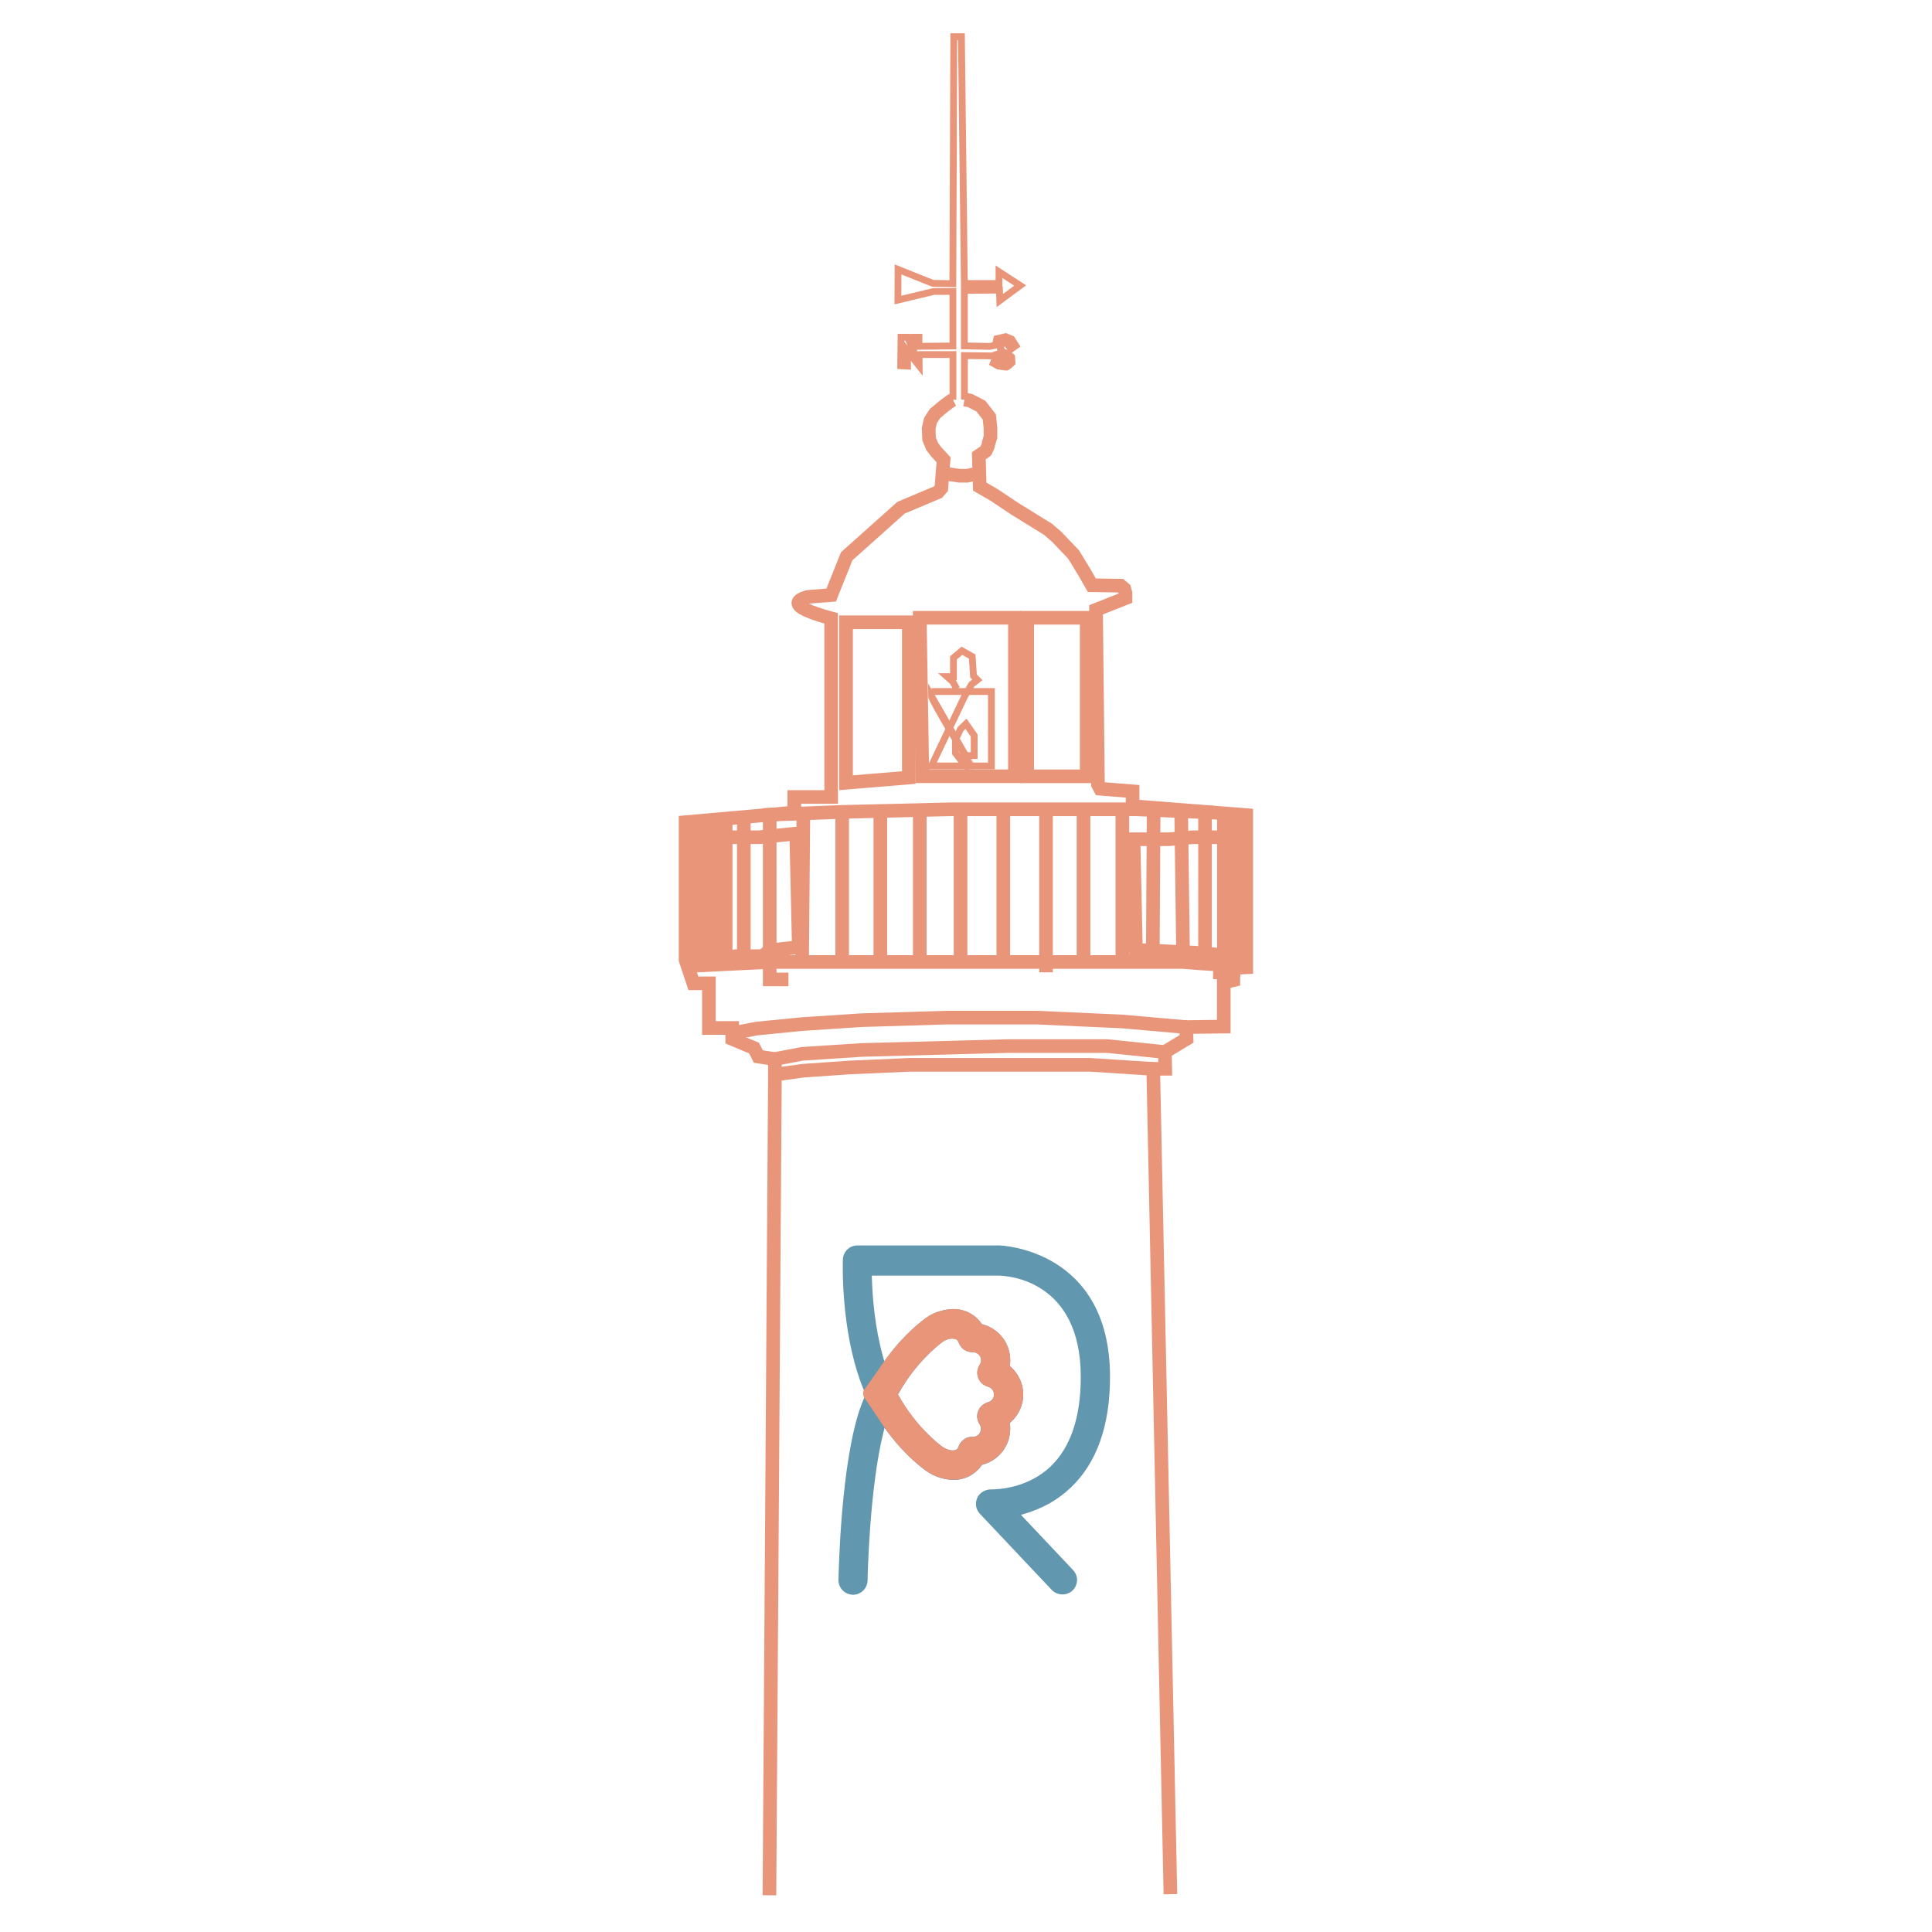 <?xml version="1.0" encoding="UTF-8"?>
<!-- Generator: Adobe Illustrator 27.0.1, SVG Export Plug-In . SVG Version: 6.00 Build 0)  -->
<svg xmlns="http://www.w3.org/2000/svg" xmlns:xlink="http://www.w3.org/1999/xlink" version="1.1" x="0px" y="0px" viewBox="0 0 283.46 283.46" style="enable-background:new 0 0 283.46 283.46;" xml:space="preserve">
<style type="text/css">
	.st0{display:none;}
	.st1{display:inline;}
	.st2{fill:#FFFFFF;}
	.st3{fill:none;stroke:#FFFFFF;stroke-width:0;stroke-linecap:round;stroke-linejoin:round;}
	.st4{fill:#6197AF;}
	.st5{fill:#E99579;}
	.st6{fill:none;stroke:#E99579;stroke-width:2;stroke-miterlimit:10;}
	.st7{fill:none;stroke:#E99579;stroke-miterlimit:10;}
	.st8{fill:none;stroke:#FFFFFF;stroke-width:2;stroke-miterlimit:10;}
	.st9{fill:none;stroke:#FFFFFF;stroke-miterlimit:10;}
	.st10{fill:#010202;}
	.st11{fill:none;stroke:#000000;stroke-width:2;stroke-miterlimit:10;}
	.st12{fill:none;stroke:#000000;stroke-miterlimit:10;}
</style>
<g id="fond_phare_blanc" class="st0">
	<g class="st1">
		<path class="st2" d="M166.19,118.28v-2.18l-4.75-0.38l-0.33-0.62l-0.28-25.63l4.32-1.71v-0.74l-0.17-0.62l-0.55-0.47l-4.22-0.07    l-1.09-1.9l-1.59-2.61l-2.47-2.59l-1.26-1.09l-4.91-3.04l-3.06-2.04l-2.06-1.19l-0.14-4.53l0.38-0.26c0,0,0.62-0.4,0.66-0.47    c0.05-0.07,0.36-0.81,0.36-0.9c0-0.09,0.31-1.12,0.31-1.12V62.8l-0.17-1.61l-1.23-1.59l-1.61-0.83l-0.81-0.14v-6.46l4.03,0.05    l0.81-0.26l0.36,0.28l0.5,0.14l0.33,0.24l-0.02,0.28l-0.31,0.07l-0.45-0.05l-0.83-0.09l-0.19,0.47l0.71,0.4    c0,0,1.09,0.17,1.23,0.17s0.81-0.64,0.81-0.64l-0.05-0.85l-0.59-0.5l-0.71-0.26l-0.33-0.43l0.07-0.4l0.19-0.5l0.5-0.09l0.26,0.33    l0.52,0.69l0.71-0.5l-0.62-0.97l-0.88-0.36l-1.31,0.31l-0.19,0.95l-0.81,0.17l-3.75-0.07V42.6l5.15-0.05l0.05,1.54l2.99-2.21    l-3.11-2.02v1.73h-5.08l-0.43-36.22h-1.12l-0.14,36.24l-2.94-0.05l-5.1-2.04l-0.02,4.49l5.29-1.26h2.78v8l-4.98,0.05v-1.33h-0.78    v2.06l-0.88-2.06h-0.97l-0.05,4.18l1,0.05l-0.02-2.21l1.73,2.18l-0.02-1.66h0.33h4.65v0.45v6.17c-0.12,0.06-0.24,0.13-0.36,0.19    l-1.02,0.76l-1.28,1.07l-0.66,1.04l-0.26,1.16l0.07,1.54l0.45,1.09l0.59,0.78l0.66,0.71l0.43,0.47l-0.33,4.18l-0.5,0.57    l-5.41,2.28l-7.97,7.12l-2.28,5.7c-1.14,0.09-2.29,0.17-3.43,0.26c-0.9,0.26-1.36,0.55-1.39,0.88c-0.05,0.63,1.56,1.39,4.82,2.28    v26.2h-5.41v2.28l-7.4,0.66l-8.54,0.76v20.22l0.29,0.88l0.85,2.54h2.28v6.55h3.42v0.78l-0.38,0.07l0.38-0.01v0.76l3.2,1.34    l0.64,1.25l2.42,0.36v2.28v0.85l-0.8,119.56l58.85-0.15l-2.52-121.1h1.76l-0.05-2.47l3.18-1.92l-0.05-1.73l5.51-0.07v-6.48    l1.4-0.33v-1.8l1.9-0.09v-19.37v-2.97L166.19,118.28z M169.26,118.84L169.26,118.84L169.26,118.84z"></path>
		<line class="st3" x1="169.26" y1="118.84" x2="169.26" y2="118.84"></line>
	</g>
</g>
<g id="phare_bicolore">
	<g>
		<g>
			<g>
				<path class="st4" d="M129.74,199.72l-0.2-0.71c-1.18-4.27-1.53-8.6-1.62-11.48l-0.01-0.37l18.67,0      c1.23,0.02,11.99,0.64,11.99,14.85c0,5.92-1.49,10.34-4.43,13.15c-3.38,3.23-7.82,3.37-8.66,3.36      c-0.91-0.02-1.73,0.46-2.09,1.23c-0.37,0.8-0.22,1.73,0.39,2.36l10.55,11.18c0.78,0.82,2.19,0.86,3.02,0.08      c0.41-0.39,0.65-0.92,0.67-1.49c0.02-0.57-0.19-1.11-0.58-1.52l-7.65-8.11l0.56-0.16c2.58-0.75,4.83-2.02,6.7-3.78      c3.86-3.64,5.81-9.12,5.81-16.29c0-18.76-16.06-19.29-16.22-19.29h-20.84c-1.15,0-2.09,0.9-2.13,2.05      c-0.02,0.41-0.35,10.16,2.73,18.32c0.17,0.46,0.36,0.9,0.55,1.34l0.06,0.14l-0.06,0.14c-0.19,0.43-0.37,0.88-0.55,1.34      c-3.07,8.13-3.36,25.04-3.38,25.75c-0.01,0.57,0.21,1.11,0.61,1.52c0.4,0.41,0.95,0.64,1.53,0.65c1.15,0,2.11-0.94,2.13-2.1      c0.01-0.55,0.27-13.45,2.31-21.67l0.18-0.73l0.45,0.61c2.76,3.72,5.49,5.61,5.79,5.81c0.53,0.37,1.96,1.23,3.94,1.23      c1.6,0,3.12-0.79,4.05-2.11l0.07-0.1l0.12-0.03c2.37-0.64,4.02-2.79,4.02-5.24c0-0.22-0.01-0.44-0.04-0.68l-0.02-0.19l0.14-0.13      c1.17-1.04,1.83-2.51,1.83-4.05c0-1.54-0.67-3.01-1.83-4.05l-0.14-0.13l0.02-0.19c0.03-0.23,0.04-0.46,0.04-0.68      c0-2.45-1.66-4.61-4.04-5.24l-0.12-0.03l-0.07-0.11c-0.93-1.32-2.45-2.11-4.05-2.11c-1.05,0-2.71,0.32-3.96,1.22      c-0.72,0.51-3.28,2.44-5.79,5.84L129.74,199.72 M131.86,204.41c2.48-4.45,5.73-7,6.36-7.47c0.07-0.06,0.68-0.54,1.47-0.54      c0.5,0,0.83,0.17,0.91,0.46c0.01,0.03,0.03,0.07,0.06,0.13c0.06,0.14,0.1,0.22,0.14,0.3c0.08,0.15,0.19,0.29,0.33,0.45      c0.04,0.04,0.07,0.08,0.11,0.11c0.09,0.08,0.17,0.15,0.26,0.2c0.12,0.08,0.25,0.14,0.38,0.2c0.08,0.03,0.17,0.05,0.25,0.07      c0.13,0.03,0.26,0.06,0.4,0.07c0.04,0,0.18,0,0.19,0c0.69,0,1.23,0.52,1.23,1.18c0,0.24-0.07,0.46-0.2,0.65      c-0.01,0.02-0.03,0.05-0.05,0.08c-0.05,0.09-0.09,0.16-0.12,0.23c-0.03,0.07-0.05,0.14-0.08,0.21c-0.02,0.05-0.05,0.16-0.06,0.2      c-0.02,0.07-0.03,0.15-0.04,0.26c-0.01,0.06-0.01,0.1-0.01,0.15c0,0.07,0,0.15,0.01,0.24c0,0.06,0.01,0.12,0.02,0.17      c0.01,0.06,0.03,0.12,0.05,0.22c0.02,0.08,0.03,0.13,0.05,0.17c0.02,0.06,0.05,0.12,0.11,0.24c0.02,0.05,0.04,0.09,0.07,0.13      c0.03,0.05,0.07,0.11,0.14,0.19c0.04,0.05,0.07,0.09,0.11,0.13c0.04,0.04,0.08,0.08,0.14,0.14c0.06,0.05,0.11,0.1,0.18,0.15      l0.12,0.07c0.14,0.09,0.29,0.16,0.47,0.22c0.05,0.02,0.07,0.03,0.13,0.05c0.49,0.13,0.85,0.59,0.85,1.12      c0,0.53-0.36,1-0.88,1.13c-0.02,0.01-0.05,0.02-0.1,0.04c-0.09,0.03-0.17,0.06-0.23,0.09c-0.07,0.03-0.13,0.07-0.2,0.11      c-0.04,0.02-0.15,0.09-0.17,0.11c-0.06,0.04-0.12,0.09-0.2,0.16c-0.05,0.04-0.09,0.08-0.12,0.11c-0.04,0.04-0.07,0.09-0.14,0.17      c-0.04,0.06-0.08,0.11-0.12,0.16c-0.03,0.04-0.05,0.09-0.1,0.2c-0.03,0.06-0.06,0.11-0.08,0.17c-0.02,0.06-0.03,0.11-0.07,0.22      c-0.02,0.06-0.03,0.12-0.04,0.18c-0.01,0.05-0.01,0.1-0.02,0.19c-0.01,0.07-0.01,0.15-0.01,0.22c0,0.06,0.01,0.11,0.02,0.18      c0.01,0.08,0.02,0.16,0.04,0.24c0.01,0.03,0.02,0.08,0.03,0.1c0.07,0.25,0.16,0.44,0.27,0.61c0.09,0.13,0.2,0.36,0.2,0.65      c0,0.64-0.51,1.17-1.11,1.17c-0.06,0-0.16,0-0.22,0c-0.1,0-0.26,0.01-0.45,0.05c-0.07,0.02-0.12,0.03-0.23,0.08l-0.1,0.04      c-0.1,0.04-0.19,0.08-0.33,0.18c-0.43,0.28-0.75,0.71-0.89,1.19c-0.08,0.29-0.4,0.46-0.85,0.46c-0.02,0-0.03,0-0.05,0      c-0.67-0.03-1.36-0.49-1.49-0.58c-0.64-0.47-3.89-3.02-6.37-7.48l-0.1-0.17L131.86,204.41z"></path>
				<path class="st5" d="M150.13,204.6c0-1.54-0.67-3.01-1.83-4.05l-0.14-0.13l0.02-0.19c0.03-0.23,0.04-0.46,0.04-0.68      c0-2.45-1.66-4.61-4.04-5.24l-0.12-0.03l-0.07-0.11c-0.93-1.32-2.45-2.11-4.05-2.11c-1.05,0-2.71,0.32-3.96,1.22      c-0.72,0.51-3.28,2.44-5.79,5.84l-0.44,0.59c0,0-2.6,3.75-3,4.24c-0.05,0.09-0.14,0.3-0.12,0.58c0.02,0.25,0.12,0.43,0.17,0.52      c0.53,0.73,2.97,4.4,2.97,4.4l0.45,0.61c2.76,3.72,5.49,5.61,5.79,5.81c0.53,0.37,1.96,1.23,3.94,1.23      c1.6,0,3.12-0.79,4.05-2.11l0.07-0.1l0.12-0.03c2.37-0.64,4.02-2.79,4.02-5.24c0-0.22-0.01-0.44-0.04-0.68l-0.02-0.19l0.14-0.13      C149.46,207.62,150.13,206.14,150.13,204.6z M144.98,205.73c-0.02,0.01-0.05,0.02-0.1,0.04c-0.09,0.03-0.17,0.06-0.23,0.09      c-0.07,0.03-0.13,0.07-0.2,0.11c-0.04,0.02-0.15,0.09-0.17,0.11c-0.06,0.04-0.12,0.09-0.2,0.16c-0.05,0.04-0.09,0.08-0.12,0.11      c-0.04,0.04-0.07,0.09-0.14,0.17c-0.04,0.06-0.08,0.11-0.12,0.16c-0.03,0.04-0.05,0.09-0.1,0.2c-0.03,0.06-0.06,0.11-0.08,0.17      c-0.02,0.06-0.03,0.11-0.07,0.22c-0.02,0.06-0.03,0.12-0.04,0.18c-0.01,0.05-0.01,0.1-0.02,0.19c-0.01,0.07-0.01,0.15-0.01,0.22      c0,0.06,0.01,0.11,0.02,0.18c0.01,0.08,0.02,0.16,0.04,0.24c0.01,0.03,0.02,0.08,0.03,0.1c0.07,0.25,0.16,0.44,0.27,0.61      c0.09,0.13,0.2,0.36,0.2,0.65c0,0.64-0.51,1.17-1.11,1.17c-0.06,0-0.16,0-0.22,0c-0.1,0-0.26,0.01-0.45,0.05      c-0.07,0.02-0.12,0.03-0.23,0.08l-0.1,0.04c-0.1,0.04-0.19,0.08-0.33,0.18c-0.43,0.28-0.75,0.71-0.89,1.19      c-0.08,0.29-0.4,0.46-0.85,0.46c-0.02,0-0.03,0-0.05,0c-0.67-0.03-1.36-0.49-1.49-0.58c-0.64-0.47-3.89-3.02-6.37-7.48      l-0.1-0.17l0.1-0.17c2.48-4.45,5.73-7,6.36-7.47c0.07-0.06,0.68-0.54,1.47-0.54c0.5,0,0.83,0.17,0.91,0.46      c0.01,0.03,0.03,0.07,0.06,0.13c0.06,0.14,0.1,0.22,0.14,0.3c0.08,0.15,0.19,0.29,0.33,0.45c0.04,0.04,0.07,0.08,0.11,0.11      c0.09,0.08,0.17,0.15,0.26,0.2c0.12,0.08,0.25,0.14,0.38,0.2c0.08,0.03,0.17,0.05,0.25,0.07c0.13,0.03,0.26,0.06,0.4,0.07      c0.04,0,0.18,0,0.19,0c0.69,0,1.23,0.52,1.23,1.18c0,0.24-0.07,0.46-0.2,0.65c-0.01,0.02-0.03,0.05-0.05,0.08      c-0.05,0.09-0.09,0.16-0.12,0.23c-0.03,0.07-0.05,0.14-0.08,0.21c-0.02,0.05-0.05,0.16-0.06,0.2c-0.02,0.07-0.03,0.15-0.04,0.26      c-0.01,0.06-0.01,0.1-0.01,0.15c0,0.07,0,0.15,0.01,0.24c0,0.06,0.01,0.12,0.02,0.17c0.01,0.06,0.03,0.12,0.05,0.22      c0.02,0.08,0.03,0.13,0.05,0.17c0.02,0.06,0.05,0.12,0.11,0.24c0.02,0.05,0.04,0.09,0.07,0.13c0.03,0.05,0.07,0.11,0.14,0.19      c0.04,0.05,0.07,0.09,0.11,0.13c0.04,0.04,0.08,0.08,0.14,0.14c0.06,0.05,0.11,0.1,0.18,0.15l0.12,0.07      c0.14,0.09,0.29,0.16,0.47,0.22c0.05,0.02,0.07,0.03,0.13,0.05c0.49,0.13,0.85,0.59,0.85,1.12      C145.86,205.13,145.5,205.6,144.98,205.73z"></path>
			</g>
		</g>
	</g>
	<g>
		<path class="st6" d="M112.89,278.07l0.8-119.56v-3.13l-2.42-0.36l-0.64-1.25l-3.2-1.34v-1.61h-3.42v-6.55h-2.28l-1.14-3.42v-20.22    l15.95-1.42v-2.28h5.41v-26.2c-3.26-0.89-4.87-1.65-4.82-2.28c0.02-0.33,0.49-0.62,1.39-0.88c1.14-0.09,2.29-0.17,3.43-0.26    l2.28-5.7l7.97-7.12l5.41-2.28l0.5-0.57l0.33-4.18L138.02,67l-0.66-0.71l-0.59-0.78l-0.45-1.09l-0.07-1.54l0.26-1.16l0.66-1.04    l1.28-1.07l1.02-0.76c0.12-0.06,0.24-0.13,0.36-0.19"></path>
		<path class="st6" d="M141.5,58.62l0.81,0.14l1.61,0.83l1.23,1.59l0.17,1.61v1.33c0,0-0.31,1.02-0.31,1.12    c0,0.09-0.31,0.83-0.36,0.9c-0.05,0.07-0.66,0.47-0.66,0.47l-0.38,0.26l0.14,4.53l2.06,1.19l3.06,2.04l4.91,3.04l1.26,1.09    l2.47,2.59l1.59,2.61l1.09,1.9l4.22,0.07l0.55,0.47l0.17,0.62v0.74l-4.32,1.71l0.28,25.63l0.33,0.62l4.75,0.38v2.18l16.68,1.31    v22.33l-1.9,0.09v1.8l-1.4,0.33v6.48l-5.51,0.07l0.05,1.73l-3.18,1.92l0.05,2.47h-1.76l2.52,121.1"></path>
		<path class="st7" d="M139.82,58.64v-6.17v-0.45h-4.65h-0.33l0.02,1.66l-1.73-2.18l0.02,2.21l-1-0.05l0.05-4.18h0.97l0.88,2.06    v-2.06h0.78v1.33l4.98-0.05v-8h-2.78l-5.29,1.26l0.02-4.49l5.1,2.04l2.94,0.05l0.14-36.24h1.12l0.43,36.22h5.08v-1.73l3.11,2.02    l-2.99,2.21l-0.05-1.54l-5.15,0.05v8.14l3.75,0.07l0.81-0.17l0.19-0.95l1.31-0.31l0.88,0.36l0.62,0.97l-0.71,0.5l-0.52-0.69    l-0.26-0.33l-0.5,0.09l-0.19,0.5l-0.07,0.4l0.33,0.43l0.71,0.26l0.59,0.5l0.05,0.85c0,0-0.66,0.64-0.81,0.64    c-0.14,0-1.23-0.17-1.23-0.17l-0.71-0.4l0.19-0.47l0.83,0.09l0.45,0.05l0.31-0.07l0.02-0.28l-0.33-0.24l-0.5-0.14l-0.36-0.28    l-0.81,0.26l-4.03-0.05v6.46"></path>
		<polyline class="st6" points="115.68,143.7 112.93,143.7 112.93,119.53 123.56,119.12 139.32,118.74 155.36,118.74 166.76,118.74     177.98,119.21   "></polyline>
		<line class="st6" x1="153.47" y1="142.66" x2="153.47" y2="118.74"></line>
		<line class="st6" x1="103.42" y1="120.38" x2="103.42" y2="141.14"></line>
		<line class="st6" x1="106.47" y1="120.11" x2="106.47" y2="141.14"></line>
		<line class="st6" x1="109.13" y1="119.87" x2="109.13" y2="141.33"></line>
		<line class="st6" x1="117.87" y1="119.34" x2="117.68" y2="141.14"></line>
		<line class="st6" x1="123.56" y1="119.12" x2="123.56" y2="141.14"></line>
		<line class="st6" x1="129.16" y1="118.74" x2="129.16" y2="141.14"></line>
		<line class="st6" x1="134.95" y1="118.84" x2="134.95" y2="141.33"></line>
		<line class="st6" x1="140.93" y1="118.74" x2="140.93" y2="141.14"></line>
		<line class="st6" x1="147.2" y1="118.74" x2="147.2" y2="140.76"></line>
		<path class="st6" d="M158.97,118.74"></path>
		<line class="st6" x1="158.97" y1="141.33" x2="158.97" y2="118.74"></line>
		<line class="st6" x1="164.67" y1="118.74" x2="164.67" y2="141.14"></line>
		<line class="st6" x1="169.26" y1="118.84" x2="169.13" y2="141.14"></line>
		<line class="st6" x1="173.3" y1="118.84" x2="173.59" y2="141.14"></line>
		<line class="st6" x1="176.8" y1="119.12" x2="176.8" y2="141.33"></line>
		<path class="st6" d="M100.88,141.73l12.05-0.59h4.75h13.67h18.99h3.13h7.59h8.07h4.46c0,0,4.56,0.4,4.84,0.3    c0.28-0.11,2.54,0.58,2.54,0.58l0.4-22.15"></path>
		<polyline class="st6" points="177.98,142.66 179.19,142.66 179.57,141.33 179.57,119.34   "></polyline>
		<polyline class="st7" points="136.66,101.46 141.73,101.46 145.46,101.46 145.46,112.38 141.73,112.38 136.66,112.38     141.5,102.22 142.55,100.41 143.4,99.75 142.83,99.18 142.64,96.33 141.13,95.48 139.89,96.52 139.89,99.27 138.94,99.27     139.8,100.03 140.37,101.08   "></polyline>
		<polygon class="st7" points="141.73,110.86 142.93,110.86 142.93,107.91 141.73,106.2 140.93,106.96 140.18,108.53 140.18,110.48     141.06,111.62 141.73,112.38 141.73,111.81   "></polygon>
		<path class="st7" d="M136.66,102.12l5.89,10.25C142.55,112.38,136.66,102.79,136.66,102.12z"></path>
		<polygon class="st6" points="124.13,91.3 133.34,91.3 133.34,114.08 124.13,114.84   "></polygon>
		<polygon class="st6" points="134.95,90.64 148.91,90.64 148.91,113.89 135.33,113.89   "></polygon>
		<rect x="150.71" y="90.64" class="st6" width="8.73" height="23.26"></rect>
		<polyline class="st6" points="113.69,157.66 117.87,157.09 124.8,156.61 133.49,156.23 144.16,156.23 159.92,156.23     169.22,156.83   "></polyline>
		<polyline class="st6" points="107.04,151.68 110.94,150.92 117.68,150.25 126.43,149.68 138.94,149.3 152.04,149.3 164.67,149.87     174.07,150.7   "></polyline>
		<polyline class="st6" points="113.69,155.38 117.68,154.62 126.43,154.05 147.86,153.48 162.48,153.48 170.93,154.36   "></polyline>
		<polyline class="st6" points="139.13,69.56 140.75,69.8 141.93,69.8 142.93,69.56   "></polyline>
		<polyline class="st6" points="100.88,121.56 102.23,122.06 104.51,122.56 107.5,122.84 111.34,122.84 117.87,122.2   "></polyline>
		<polyline class="st6" points="181,140.76 178.78,140.07 175.49,139.79 168.16,139.43 166.66,139.43 166.31,123.13 171.5,123.13     174.92,122.84 178.78,122.84 182.87,122.56   "></polyline>
		<polyline class="st6" points="116.82,122.2 117.2,138.96 112.93,139.43 111.89,140.29 107.99,140.29 104.48,140.76 100.88,141.33       "></polyline>
		<line class="st6" x1="102.1" y1="120.5" x2="102.1" y2="141.33"></line>
		<line class="st6" x1="104.96" y1="120.24" x2="104.96" y2="140.7"></line>
	</g>
</g>
<g id="phare_blanc" class="st0">
	<g class="st1">
		<g>
			<g>
				<g>
					<path class="st2" d="M128.55,199.72l-0.2-0.71c-1.18-4.27-1.53-8.6-1.62-11.48l-0.01-0.37l18.67,0       c1.23,0.02,11.99,0.64,11.99,14.85c0,5.92-1.49,10.34-4.43,13.15c-3.38,3.23-7.82,3.37-8.66,3.36       c-0.91-0.02-1.73,0.46-2.09,1.23c-0.37,0.8-0.22,1.73,0.39,2.36l10.55,11.18c0.78,0.82,2.19,0.86,3.02,0.08       c0.41-0.39,0.65-0.92,0.67-1.49c0.02-0.57-0.19-1.11-0.58-1.52l-7.65-8.11l0.56-0.16c2.58-0.75,4.83-2.02,6.7-3.78       c3.86-3.64,5.81-9.12,5.81-16.29c0-18.76-16.06-19.29-16.22-19.29h-20.84c-1.15,0-2.09,0.9-2.13,2.05       c-0.02,0.41-0.35,10.16,2.73,18.32c0.17,0.46,0.36,0.9,0.55,1.34l0.06,0.14l-0.06,0.14c-0.19,0.43-0.37,0.88-0.55,1.34       c-3.07,8.13-3.36,25.04-3.38,25.75c-0.01,0.57,0.21,1.11,0.61,1.52c0.4,0.41,0.95,0.64,1.53,0.65c1.15,0,2.11-0.94,2.13-2.1       c0.01-0.55,0.27-13.45,2.31-21.67l0.18-0.73l0.45,0.61c2.76,3.72,5.49,5.61,5.79,5.81c0.53,0.37,1.96,1.23,3.94,1.23       c1.6,0,3.12-0.79,4.05-2.11l0.07-0.1l0.12-0.03c2.37-0.64,4.02-2.79,4.02-5.24c0-0.22-0.01-0.44-0.04-0.68l-0.02-0.19       l0.14-0.13c1.17-1.04,1.83-2.51,1.83-4.05c0-1.54-0.67-3.01-1.83-4.05l-0.14-0.13l0.02-0.19c0.03-0.23,0.04-0.46,0.04-0.68       c0-2.45-1.66-4.61-4.04-5.24l-0.12-0.03l-0.07-0.11c-0.93-1.32-2.45-2.11-4.05-2.11c-1.05,0-2.71,0.32-3.96,1.22       c-0.72,0.51-3.28,2.44-5.79,5.84L128.55,199.72 M130.66,204.41c2.48-4.45,5.73-7,6.36-7.47c0.07-0.06,0.68-0.54,1.47-0.54       c0.5,0,0.83,0.17,0.91,0.46c0.01,0.03,0.03,0.07,0.06,0.13c0.06,0.14,0.1,0.22,0.14,0.3c0.08,0.15,0.19,0.29,0.33,0.45       c0.04,0.04,0.07,0.08,0.11,0.11c0.09,0.08,0.17,0.15,0.26,0.2c0.12,0.08,0.25,0.14,0.38,0.2c0.08,0.03,0.17,0.05,0.25,0.07       c0.13,0.03,0.26,0.06,0.4,0.07c0.04,0,0.18,0,0.19,0c0.69,0,1.23,0.52,1.23,1.18c0,0.24-0.07,0.46-0.2,0.65       c-0.01,0.02-0.03,0.05-0.05,0.08c-0.05,0.09-0.09,0.16-0.12,0.23c-0.03,0.07-0.05,0.14-0.08,0.21       c-0.02,0.05-0.05,0.16-0.06,0.2c-0.02,0.07-0.03,0.15-0.04,0.26c-0.01,0.06-0.01,0.1-0.01,0.15c0,0.07,0,0.15,0.01,0.24       c0,0.06,0.01,0.12,0.02,0.17c0.01,0.06,0.03,0.12,0.05,0.22c0.02,0.08,0.03,0.13,0.05,0.17c0.02,0.06,0.05,0.12,0.11,0.24       c0.02,0.05,0.04,0.09,0.07,0.13c0.03,0.05,0.07,0.11,0.14,0.19c0.04,0.05,0.07,0.09,0.11,0.13c0.04,0.04,0.08,0.08,0.14,0.14       c0.06,0.05,0.11,0.1,0.18,0.15l0.12,0.07c0.14,0.09,0.29,0.16,0.47,0.22c0.05,0.02,0.07,0.03,0.13,0.05       c0.49,0.13,0.85,0.59,0.85,1.12c0,0.53-0.36,1-0.88,1.13c-0.02,0.01-0.05,0.02-0.1,0.04c-0.09,0.03-0.17,0.06-0.23,0.09       c-0.07,0.03-0.13,0.07-0.2,0.11c-0.04,0.02-0.15,0.09-0.17,0.11c-0.06,0.04-0.12,0.09-0.2,0.16c-0.05,0.04-0.09,0.08-0.12,0.11       c-0.04,0.04-0.07,0.09-0.14,0.17c-0.04,0.06-0.08,0.11-0.12,0.16c-0.03,0.04-0.05,0.09-0.1,0.2c-0.03,0.06-0.06,0.11-0.08,0.17       c-0.02,0.06-0.03,0.11-0.07,0.22c-0.02,0.06-0.03,0.12-0.04,0.18c-0.01,0.05-0.01,0.1-0.02,0.19       c-0.01,0.07-0.01,0.15-0.01,0.22c0,0.06,0.01,0.11,0.02,0.18c0.01,0.08,0.02,0.16,0.04,0.24c0.01,0.03,0.02,0.08,0.03,0.1       c0.07,0.25,0.16,0.44,0.27,0.61c0.09,0.13,0.2,0.36,0.2,0.65c0,0.64-0.51,1.17-1.11,1.17c-0.06,0-0.16,0-0.22,0       c-0.1,0-0.26,0.01-0.45,0.05c-0.07,0.02-0.12,0.03-0.23,0.08l-0.1,0.04c-0.1,0.04-0.19,0.08-0.33,0.18       c-0.43,0.28-0.75,0.71-0.89,1.19c-0.08,0.29-0.4,0.46-0.85,0.46c-0.02,0-0.03,0-0.05,0c-0.67-0.03-1.36-0.49-1.49-0.58       c-0.64-0.47-3.89-3.02-6.37-7.48l-0.1-0.17L130.66,204.41z"></path>
					<path class="st2" d="M148.93,204.6c0-1.54-0.67-3.01-1.83-4.05l-0.14-0.13l0.02-0.19c0.03-0.23,0.04-0.46,0.04-0.68       c0-2.45-1.66-4.61-4.04-5.24l-0.12-0.03l-0.07-0.11c-0.93-1.32-2.45-2.11-4.05-2.11c-1.05,0-2.71,0.32-3.96,1.22       c-0.72,0.51-3.28,2.44-5.79,5.84l-0.44,0.59c0,0-2.6,3.75-3,4.24c-0.05,0.09-0.14,0.3-0.12,0.58c0.02,0.25,0.12,0.43,0.17,0.52       c0.53,0.73,2.97,4.4,2.97,4.4l0.45,0.61c2.76,3.72,5.49,5.61,5.79,5.81c0.53,0.37,1.96,1.23,3.94,1.23       c1.6,0,3.12-0.79,4.05-2.11l0.07-0.1l0.12-0.03c2.37-0.64,4.02-2.79,4.02-5.24c0-0.22-0.01-0.44-0.04-0.68l-0.02-0.19       l0.14-0.13C148.26,207.62,148.93,206.14,148.93,204.6z M143.78,205.73c-0.02,0.01-0.05,0.02-0.1,0.04       c-0.09,0.03-0.17,0.06-0.23,0.09c-0.07,0.03-0.13,0.07-0.2,0.11c-0.04,0.02-0.15,0.09-0.17,0.11c-0.06,0.04-0.12,0.09-0.2,0.16       c-0.05,0.04-0.09,0.08-0.12,0.11c-0.04,0.04-0.07,0.09-0.14,0.17c-0.04,0.06-0.08,0.11-0.12,0.16c-0.03,0.04-0.05,0.09-0.1,0.2       c-0.03,0.06-0.06,0.11-0.08,0.17c-0.02,0.06-0.03,0.11-0.07,0.22c-0.02,0.06-0.03,0.12-0.04,0.18       c-0.01,0.05-0.01,0.1-0.02,0.19c-0.01,0.07-0.01,0.15-0.01,0.22c0,0.06,0.01,0.11,0.02,0.18c0.01,0.08,0.02,0.16,0.04,0.24       c0.01,0.03,0.02,0.08,0.03,0.1c0.07,0.25,0.16,0.44,0.27,0.61c0.09,0.13,0.2,0.36,0.2,0.65c0,0.64-0.51,1.17-1.11,1.17       c-0.06,0-0.16,0-0.22,0c-0.1,0-0.26,0.01-0.45,0.05c-0.07,0.02-0.12,0.03-0.23,0.08l-0.1,0.04c-0.1,0.04-0.19,0.08-0.33,0.18       c-0.43,0.28-0.75,0.71-0.89,1.19c-0.08,0.29-0.4,0.46-0.85,0.46c-0.02,0-0.03,0-0.05,0c-0.67-0.03-1.36-0.49-1.49-0.58       c-0.64-0.47-3.89-3.02-6.37-7.48l-0.1-0.17l0.1-0.17c2.48-4.45,5.73-7,6.36-7.47c0.07-0.06,0.68-0.54,1.47-0.54       c0.5,0,0.83,0.17,0.91,0.46c0.01,0.03,0.03,0.07,0.06,0.13c0.06,0.14,0.1,0.22,0.14,0.3c0.08,0.15,0.19,0.29,0.33,0.45       c0.04,0.04,0.07,0.08,0.11,0.11c0.09,0.08,0.17,0.15,0.26,0.2c0.12,0.08,0.25,0.14,0.38,0.2c0.08,0.03,0.17,0.05,0.25,0.07       c0.13,0.03,0.26,0.06,0.4,0.07c0.04,0,0.18,0,0.19,0c0.69,0,1.23,0.52,1.23,1.18c0,0.24-0.07,0.46-0.2,0.65       c-0.01,0.02-0.03,0.05-0.05,0.08c-0.05,0.09-0.09,0.16-0.12,0.23c-0.03,0.07-0.05,0.14-0.08,0.21       c-0.02,0.05-0.05,0.16-0.06,0.2c-0.02,0.07-0.03,0.15-0.04,0.26c-0.01,0.06-0.01,0.1-0.01,0.15c0,0.07,0,0.15,0.01,0.24       c0,0.06,0.01,0.12,0.02,0.17c0.01,0.06,0.03,0.12,0.05,0.22c0.02,0.08,0.03,0.13,0.05,0.17c0.02,0.06,0.05,0.12,0.11,0.24       c0.02,0.05,0.04,0.09,0.07,0.13c0.03,0.05,0.07,0.11,0.14,0.19c0.04,0.05,0.07,0.09,0.11,0.13c0.04,0.04,0.08,0.08,0.14,0.14       c0.06,0.05,0.11,0.1,0.18,0.15l0.12,0.07c0.14,0.09,0.29,0.16,0.47,0.22c0.05,0.02,0.07,0.03,0.13,0.05       c0.49,0.13,0.85,0.59,0.85,1.12C144.66,205.13,144.3,205.6,143.78,205.73z"></path>
				</g>
			</g>
		</g>
		<g>
			<path class="st8" d="M112.89,278.07l0.8-119.56v-3.13l-2.42-0.36l-0.64-1.25l-3.2-1.34v-1.61h-3.42v-6.55h-2.28l-1.14-3.42     v-20.22l15.95-1.42v-2.28h5.41v-26.2c-3.26-0.89-4.87-1.65-4.82-2.28c0.02-0.33,0.49-0.62,1.39-0.88     c1.14-0.09,2.29-0.17,3.43-0.26l2.28-5.7l7.97-7.12l5.41-2.28l0.5-0.57l0.33-4.18L138.02,67l-0.66-0.71l-0.59-0.78l-0.45-1.09     l-0.07-1.54l0.26-1.16l0.66-1.04l1.28-1.07l1.02-0.76c0.12-0.06,0.24-0.13,0.36-0.19"></path>
			<path class="st8" d="M141.5,58.62l0.81,0.14l1.61,0.83l1.23,1.59l0.17,1.61v1.33c0,0-0.31,1.02-0.31,1.12s-0.31,0.83-0.36,0.9     c-0.05,0.07-0.66,0.47-0.66,0.47l-0.38,0.26l0.14,4.53l2.06,1.19l3.06,2.04l4.91,3.04l1.26,1.09l2.47,2.59l1.59,2.61l1.09,1.9     l4.22,0.07l0.55,0.47l0.17,0.62v0.74l-4.32,1.71l0.28,25.63l0.33,0.62l4.75,0.38v2.18l16.68,1.31v22.33l-1.9,0.09v1.8l-1.4,0.33     v6.48l-5.51,0.07l0.05,1.73l-3.18,1.92l0.05,2.47h-1.76l2.52,121.1"></path>
			<path class="st9" d="M139.82,58.64v-6.17v-0.45h-4.65h-0.33l0.02,1.66l-1.73-2.18l0.02,2.21l-1-0.05l0.05-4.18h0.97l0.88,2.06     v-2.06h0.78v1.33l4.98-0.05v-8h-2.78l-5.29,1.26l0.02-4.49l5.1,2.04l2.94,0.05l0.14-36.24h1.12l0.43,36.22h5.08v-1.73l3.11,2.02     l-2.99,2.21l-0.05-1.54l-5.15,0.05v8.14l3.75,0.07l0.81-0.17l0.19-0.95l1.31-0.31l0.88,0.36l0.62,0.97l-0.71,0.5l-0.52-0.69     l-0.26-0.33l-0.5,0.09l-0.19,0.5l-0.07,0.4l0.33,0.43l0.71,0.26l0.59,0.5l0.05,0.85c0,0-0.66,0.64-0.81,0.64     s-1.23-0.17-1.23-0.17l-0.71-0.4l0.19-0.47l0.83,0.09l0.45,0.05l0.31-0.07l0.02-0.28l-0.33-0.24l-0.5-0.14l-0.36-0.28l-0.81,0.26     l-4.03-0.05v6.46"></path>
			<polyline class="st8" points="115.68,143.7 112.93,143.7 112.93,119.53 123.56,119.12 139.32,118.74 155.36,118.74      166.76,118.74 177.98,119.21    "></polyline>
			<line class="st8" x1="153.47" y1="142.66" x2="153.47" y2="118.74"></line>
			<line class="st8" x1="103.42" y1="120.38" x2="103.42" y2="141.14"></line>
			<line class="st8" x1="106.47" y1="120.11" x2="106.47" y2="141.14"></line>
			<line class="st8" x1="109.13" y1="119.87" x2="109.13" y2="141.33"></line>
			<line class="st8" x1="117.87" y1="119.34" x2="117.68" y2="141.14"></line>
			<line class="st8" x1="123.56" y1="119.12" x2="123.56" y2="141.14"></line>
			<line class="st8" x1="129.16" y1="118.74" x2="129.16" y2="141.14"></line>
			<line class="st8" x1="134.95" y1="118.84" x2="134.95" y2="141.33"></line>
			<line class="st8" x1="140.93" y1="118.74" x2="140.93" y2="141.14"></line>
			<line class="st8" x1="147.2" y1="118.74" x2="147.2" y2="140.76"></line>
			<path class="st8" d="M158.97,118.74"></path>
			<line class="st8" x1="158.97" y1="141.33" x2="158.97" y2="118.74"></line>
			<line class="st8" x1="164.67" y1="118.74" x2="164.67" y2="141.14"></line>
			<line class="st8" x1="169.26" y1="118.84" x2="169.13" y2="141.14"></line>
			<line class="st8" x1="173.3" y1="118.84" x2="173.59" y2="141.14"></line>
			<line class="st8" x1="176.8" y1="119.12" x2="176.8" y2="141.33"></line>
			<path class="st8" d="M100.88,141.73l12.05-0.59h4.75h13.67h18.99h3.13h7.59h8.07h4.46c0,0,4.56,0.4,4.84,0.3s2.54,0.58,2.54,0.58     l0.4-22.15"></path>
			<polyline class="st8" points="177.98,142.66 179.19,142.66 179.57,141.33 179.57,119.34    "></polyline>
			<polyline class="st9" points="136.66,101.46 141.73,101.46 145.46,101.46 145.46,112.38 141.73,112.38 136.66,112.38      141.5,102.22 142.55,100.41 143.4,99.75 142.83,99.18 142.64,96.33 141.13,95.48 139.89,96.52 139.89,99.27 138.94,99.27      139.8,100.03 140.37,101.08    "></polyline>
			<polygon class="st9" points="141.73,110.86 142.93,110.86 142.93,107.91 141.73,106.2 140.93,106.96 140.18,108.53      140.18,110.48 141.06,111.62 141.73,112.38 141.73,111.81    "></polygon>
			<path class="st9" d="M136.66,102.12l5.89,10.25C142.55,112.38,136.66,102.79,136.66,102.12z"></path>
			<polygon class="st8" points="124.13,91.3 133.34,91.3 133.34,114.08 124.13,114.84    "></polygon>
			<polygon class="st8" points="134.95,90.64 148.91,90.64 148.91,113.89 135.33,113.89    "></polygon>
			<rect x="150.71" y="90.64" class="st8" width="8.73" height="23.26"></rect>
			<polyline class="st8" points="113.69,157.66 117.87,157.09 124.8,156.61 133.49,156.23 144.16,156.23 159.92,156.23      169.22,156.83    "></polyline>
			<polyline class="st8" points="107.04,151.68 110.94,150.92 117.68,150.25 126.43,149.68 138.94,149.3 152.04,149.3      164.67,149.87 174.07,150.7    "></polyline>
			<polyline class="st8" points="113.69,155.38 117.68,154.62 126.43,154.05 147.86,153.48 162.48,153.48 170.93,154.36    "></polyline>
			<polyline class="st8" points="139.13,69.56 140.75,69.8 141.93,69.8 142.93,69.56    "></polyline>
			<polyline class="st8" points="100.88,121.56 102.23,122.06 104.51,122.56 107.5,122.84 111.34,122.84 117.87,122.2    "></polyline>
			<polyline class="st8" points="181,140.76 178.78,140.07 175.49,139.79 168.16,139.43 166.66,139.43 166.31,123.13 171.5,123.13      174.92,122.84 178.78,122.84 182.87,122.56    "></polyline>
			<polyline class="st8" points="116.82,122.2 117.2,138.96 112.93,139.43 111.89,140.29 107.99,140.29 104.48,140.76      100.88,141.33    "></polyline>
			<line class="st8" x1="102.1" y1="120.5" x2="102.1" y2="141.33"></line>
			<line class="st8" x1="104.96" y1="120.24" x2="104.96" y2="140.7"></line>
		</g>
	</g>
</g>
<g id="phare_noir" class="st0">
	<g class="st1">
		<g>
			<g>
				<g>
					<path class="st10" d="M128.55,199.72l-0.2-0.71c-1.18-4.27-1.53-8.6-1.62-11.48l-0.01-0.37l18.67,0       c1.23,0.02,11.99,0.64,11.99,14.85c0,5.92-1.49,10.34-4.43,13.15c-3.38,3.23-7.82,3.37-8.66,3.36       c-0.91-0.02-1.73,0.46-2.09,1.23c-0.37,0.8-0.22,1.73,0.39,2.36l10.55,11.18c0.78,0.82,2.19,0.86,3.02,0.08       c0.41-0.39,0.65-0.92,0.67-1.49c0.02-0.57-0.19-1.11-0.58-1.52l-7.65-8.11l0.56-0.16c2.58-0.75,4.83-2.02,6.7-3.78       c3.86-3.64,5.81-9.12,5.81-16.29c0-18.76-16.06-19.29-16.22-19.29h-20.84c-1.15,0-2.09,0.9-2.13,2.05       c-0.02,0.41-0.35,10.16,2.73,18.32c0.17,0.46,0.36,0.9,0.55,1.34l0.06,0.14l-0.06,0.14c-0.19,0.43-0.37,0.88-0.55,1.34       c-3.07,8.13-3.36,25.04-3.38,25.75c-0.01,0.57,0.21,1.11,0.61,1.52c0.4,0.41,0.95,0.64,1.53,0.65c1.15,0,2.11-0.94,2.13-2.1       c0.01-0.55,0.27-13.45,2.31-21.67l0.18-0.73l0.45,0.61c2.76,3.72,5.49,5.61,5.79,5.81c0.53,0.37,1.96,1.23,3.94,1.23       c1.6,0,3.12-0.79,4.05-2.11l0.07-0.1l0.12-0.03c2.37-0.64,4.02-2.79,4.02-5.24c0-0.22-0.01-0.44-0.04-0.68l-0.02-0.19       l0.14-0.13c1.17-1.04,1.83-2.51,1.83-4.05c0-1.54-0.67-3.01-1.83-4.05l-0.14-0.13l0.02-0.19c0.03-0.23,0.04-0.46,0.04-0.68       c0-2.45-1.66-4.61-4.04-5.24l-0.12-0.03l-0.07-0.11c-0.93-1.32-2.45-2.11-4.05-2.11c-1.05,0-2.71,0.32-3.96,1.22       c-0.72,0.51-3.28,2.44-5.79,5.84L128.55,199.72 M130.66,204.41c2.48-4.45,5.73-7,6.36-7.47c0.07-0.06,0.68-0.54,1.47-0.54       c0.5,0,0.83,0.17,0.91,0.46c0.01,0.03,0.03,0.07,0.06,0.13c0.06,0.14,0.1,0.22,0.14,0.3c0.08,0.15,0.19,0.29,0.33,0.45       c0.04,0.04,0.07,0.08,0.11,0.11c0.09,0.08,0.17,0.15,0.26,0.2c0.12,0.08,0.25,0.14,0.38,0.2c0.08,0.03,0.17,0.05,0.25,0.07       c0.13,0.03,0.26,0.06,0.4,0.07c0.04,0,0.18,0,0.19,0c0.69,0,1.23,0.52,1.23,1.18c0,0.24-0.07,0.46-0.2,0.65       c-0.01,0.02-0.03,0.05-0.05,0.08c-0.05,0.09-0.09,0.16-0.12,0.23c-0.03,0.07-0.05,0.14-0.08,0.21       c-0.02,0.05-0.05,0.16-0.06,0.2c-0.02,0.07-0.03,0.15-0.04,0.26c-0.01,0.06-0.01,0.1-0.01,0.15c0,0.07,0,0.15,0.01,0.24       c0,0.06,0.01,0.12,0.02,0.17c0.01,0.06,0.03,0.12,0.05,0.22c0.02,0.08,0.03,0.13,0.05,0.17c0.02,0.06,0.05,0.12,0.11,0.24       c0.02,0.05,0.04,0.09,0.07,0.13c0.03,0.05,0.07,0.11,0.14,0.19c0.04,0.05,0.07,0.09,0.11,0.13c0.04,0.04,0.08,0.08,0.14,0.14       c0.06,0.05,0.11,0.1,0.18,0.15l0.12,0.07c0.14,0.09,0.29,0.16,0.47,0.22c0.05,0.02,0.07,0.03,0.13,0.05       c0.49,0.13,0.85,0.59,0.85,1.12c0,0.53-0.36,1-0.88,1.13c-0.02,0.01-0.05,0.02-0.1,0.04c-0.09,0.03-0.17,0.06-0.23,0.09       c-0.07,0.03-0.13,0.07-0.2,0.11c-0.04,0.02-0.15,0.09-0.17,0.11c-0.06,0.04-0.12,0.09-0.2,0.16c-0.05,0.04-0.09,0.08-0.12,0.11       c-0.04,0.04-0.07,0.09-0.14,0.17c-0.04,0.06-0.08,0.11-0.12,0.16c-0.03,0.04-0.05,0.09-0.1,0.2c-0.03,0.06-0.06,0.11-0.08,0.17       c-0.02,0.06-0.03,0.11-0.07,0.22c-0.02,0.06-0.03,0.12-0.04,0.18c-0.01,0.05-0.01,0.1-0.02,0.19       c-0.01,0.07-0.01,0.15-0.01,0.22c0,0.06,0.01,0.11,0.02,0.18c0.01,0.08,0.02,0.16,0.04,0.24c0.01,0.03,0.02,0.08,0.03,0.1       c0.07,0.25,0.16,0.44,0.27,0.61c0.09,0.13,0.2,0.36,0.2,0.65c0,0.64-0.51,1.17-1.11,1.17c-0.06,0-0.16,0-0.22,0       c-0.1,0-0.26,0.01-0.45,0.05c-0.07,0.02-0.12,0.03-0.23,0.08l-0.1,0.04c-0.1,0.04-0.19,0.08-0.33,0.18       c-0.43,0.28-0.75,0.71-0.89,1.19c-0.08,0.29-0.4,0.46-0.85,0.46c-0.02,0-0.03,0-0.05,0c-0.67-0.03-1.36-0.49-1.49-0.58       c-0.64-0.47-3.89-3.02-6.37-7.48l-0.1-0.17L130.66,204.41z"></path>
					<path class="st10" d="M148.93,204.6c0-1.54-0.67-3.01-1.83-4.05l-0.14-0.13l0.02-0.19c0.03-0.23,0.04-0.46,0.04-0.68       c0-2.45-1.66-4.61-4.04-5.24l-0.12-0.03l-0.07-0.11c-0.93-1.32-2.45-2.11-4.05-2.11c-1.05,0-2.71,0.32-3.96,1.22       c-0.72,0.51-3.28,2.44-5.79,5.84l-0.44,0.59c0,0-2.6,3.75-3,4.24c-0.05,0.09-0.14,0.3-0.12,0.58c0.02,0.25,0.12,0.43,0.17,0.52       c0.53,0.73,2.97,4.4,2.97,4.4l0.45,0.61c2.76,3.72,5.49,5.61,5.79,5.81c0.53,0.37,1.96,1.23,3.94,1.23       c1.6,0,3.12-0.79,4.05-2.11l0.07-0.1l0.12-0.03c2.37-0.64,4.02-2.79,4.02-5.24c0-0.22-0.01-0.44-0.04-0.68l-0.02-0.19       l0.14-0.13C148.26,207.62,148.93,206.14,148.93,204.6z M143.78,205.73c-0.02,0.01-0.05,0.02-0.1,0.04       c-0.09,0.03-0.17,0.06-0.23,0.09c-0.07,0.03-0.13,0.07-0.2,0.11c-0.04,0.02-0.15,0.09-0.17,0.11c-0.06,0.04-0.12,0.09-0.2,0.16       c-0.05,0.04-0.09,0.08-0.12,0.11c-0.04,0.04-0.07,0.09-0.14,0.17c-0.04,0.06-0.08,0.11-0.12,0.16c-0.03,0.04-0.05,0.09-0.1,0.2       c-0.03,0.06-0.06,0.11-0.08,0.17c-0.02,0.06-0.03,0.11-0.07,0.22c-0.02,0.06-0.03,0.12-0.04,0.18       c-0.01,0.05-0.01,0.1-0.02,0.19c-0.01,0.07-0.01,0.15-0.01,0.22c0,0.06,0.01,0.11,0.02,0.18c0.01,0.08,0.02,0.16,0.04,0.24       c0.01,0.03,0.02,0.08,0.03,0.1c0.07,0.25,0.16,0.44,0.27,0.61c0.09,0.13,0.2,0.36,0.2,0.65c0,0.64-0.51,1.17-1.11,1.17       c-0.06,0-0.16,0-0.22,0c-0.1,0-0.26,0.01-0.45,0.05c-0.07,0.02-0.12,0.03-0.23,0.08l-0.1,0.04c-0.1,0.04-0.19,0.08-0.33,0.18       c-0.43,0.28-0.75,0.71-0.89,1.19c-0.08,0.29-0.4,0.46-0.85,0.46c-0.02,0-0.03,0-0.05,0c-0.67-0.03-1.36-0.49-1.49-0.58       c-0.64-0.47-3.89-3.02-6.37-7.48l-0.1-0.17l0.1-0.17c2.48-4.45,5.73-7,6.36-7.47c0.07-0.06,0.68-0.54,1.47-0.54       c0.5,0,0.83,0.17,0.91,0.46c0.01,0.03,0.03,0.07,0.06,0.13c0.06,0.14,0.1,0.22,0.14,0.3c0.08,0.15,0.19,0.29,0.33,0.45       c0.04,0.04,0.07,0.08,0.11,0.11c0.09,0.08,0.17,0.15,0.26,0.2c0.12,0.08,0.25,0.14,0.38,0.2c0.08,0.03,0.17,0.05,0.25,0.07       c0.13,0.03,0.26,0.06,0.4,0.07c0.04,0,0.18,0,0.19,0c0.69,0,1.23,0.52,1.23,1.18c0,0.24-0.07,0.46-0.2,0.65       c-0.01,0.02-0.03,0.05-0.05,0.08c-0.05,0.09-0.09,0.16-0.12,0.23c-0.03,0.07-0.05,0.14-0.08,0.21       c-0.02,0.05-0.05,0.16-0.06,0.2c-0.02,0.07-0.03,0.15-0.04,0.26c-0.01,0.06-0.01,0.1-0.01,0.15c0,0.07,0,0.15,0.01,0.24       c0,0.06,0.01,0.12,0.02,0.17c0.01,0.06,0.03,0.12,0.05,0.22c0.02,0.08,0.03,0.13,0.05,0.17c0.02,0.06,0.05,0.12,0.11,0.24       c0.02,0.05,0.04,0.09,0.07,0.13c0.03,0.05,0.07,0.11,0.14,0.19c0.04,0.05,0.07,0.09,0.11,0.13c0.04,0.04,0.08,0.08,0.14,0.14       c0.06,0.05,0.11,0.1,0.18,0.15l0.12,0.07c0.14,0.09,0.29,0.16,0.47,0.22c0.05,0.02,0.07,0.03,0.13,0.05       c0.49,0.13,0.85,0.59,0.85,1.12C144.66,205.13,144.3,205.6,143.78,205.73z"></path>
				</g>
			</g>
		</g>
		<g>
			<path class="st11" d="M112.89,278.07l0.8-119.56v-3.13l-2.42-0.36l-0.64-1.25l-3.2-1.34v-1.61h-3.42v-6.55h-2.28l-1.14-3.42     v-20.22l15.95-1.42v-2.28h5.41v-26.2c-3.26-0.89-4.87-1.65-4.82-2.28c0.02-0.33,0.49-0.62,1.39-0.88     c1.14-0.09,2.29-0.17,3.43-0.26l2.28-5.7l7.97-7.12l5.41-2.28l0.5-0.57l0.33-4.18L138.02,67l-0.66-0.71l-0.59-0.78l-0.45-1.09     l-0.07-1.54l0.26-1.16l0.66-1.04l1.28-1.07l1.02-0.76c0.12-0.06,0.24-0.13,0.36-0.19"></path>
			<path class="st11" d="M141.5,58.62l0.81,0.14l1.61,0.83l1.23,1.59l0.17,1.61v1.33c0,0-0.31,1.02-0.31,1.12s-0.31,0.83-0.36,0.9     c-0.05,0.07-0.66,0.47-0.66,0.47l-0.38,0.26l0.14,4.53l2.06,1.19l3.06,2.04l4.91,3.04l1.26,1.09l2.47,2.59l1.59,2.61l1.09,1.9     l4.22,0.07l0.55,0.47l0.17,0.62v0.74l-4.32,1.71l0.28,25.63l0.33,0.62l4.75,0.38v2.18l16.68,1.31v22.33l-1.9,0.09v1.8l-1.4,0.33     v6.48l-5.51,0.07l0.05,1.73l-3.18,1.92l0.05,2.47h-1.76l2.52,121.1"></path>
			<path class="st12" d="M139.82,58.64v-6.17v-0.45h-4.65h-0.33l0.02,1.66l-1.73-2.18l0.02,2.21l-1-0.05l0.05-4.18h0.97l0.88,2.06     v-2.06h0.78v1.33l4.98-0.05v-8h-2.78l-5.29,1.26l0.02-4.49l5.1,2.04l2.94,0.05l0.14-36.24h1.12l0.43,36.22h5.08v-1.73l3.11,2.02     l-2.99,2.21l-0.05-1.54l-5.15,0.05v8.14l3.75,0.07l0.81-0.17l0.19-0.95l1.31-0.31l0.88,0.36l0.62,0.97l-0.71,0.5l-0.52-0.69     l-0.26-0.33l-0.5,0.09l-0.19,0.5l-0.07,0.4l0.33,0.43l0.71,0.26l0.59,0.5l0.05,0.85c0,0-0.66,0.64-0.81,0.64     s-1.23-0.17-1.23-0.17l-0.71-0.4l0.19-0.47l0.83,0.09l0.45,0.05l0.31-0.07l0.02-0.28l-0.33-0.24l-0.5-0.14l-0.36-0.28l-0.81,0.26     l-4.03-0.05v6.46"></path>
			<polyline class="st11" points="115.68,143.7 112.93,143.7 112.93,119.53 123.56,119.12 139.32,118.74 155.36,118.74      166.76,118.74 177.98,119.21    "></polyline>
			<line class="st11" x1="153.47" y1="142.66" x2="153.47" y2="118.74"></line>
			<line class="st11" x1="103.42" y1="120.38" x2="103.42" y2="141.14"></line>
			<line class="st11" x1="106.47" y1="120.11" x2="106.47" y2="141.14"></line>
			<line class="st11" x1="109.13" y1="119.87" x2="109.13" y2="141.33"></line>
			<line class="st11" x1="117.87" y1="119.34" x2="117.68" y2="141.14"></line>
			<line class="st11" x1="123.56" y1="119.12" x2="123.56" y2="141.14"></line>
			<line class="st11" x1="129.16" y1="118.74" x2="129.16" y2="141.14"></line>
			<line class="st11" x1="134.95" y1="118.84" x2="134.95" y2="141.33"></line>
			<line class="st11" x1="140.93" y1="118.74" x2="140.93" y2="141.14"></line>
			<line class="st11" x1="147.2" y1="118.74" x2="147.2" y2="140.76"></line>
			<path class="st11" d="M158.97,118.74"></path>
			<line class="st11" x1="158.97" y1="141.33" x2="158.97" y2="118.74"></line>
			<line class="st11" x1="164.67" y1="118.74" x2="164.67" y2="141.14"></line>
			<line class="st11" x1="169.26" y1="118.84" x2="169.13" y2="141.14"></line>
			<line class="st11" x1="173.3" y1="118.84" x2="173.59" y2="141.14"></line>
			<line class="st11" x1="176.8" y1="119.12" x2="176.8" y2="141.33"></line>
			<path class="st11" d="M100.88,141.73l12.05-0.59h4.75h13.67h18.99h3.13h7.59h8.07h4.46c0,0,4.56,0.4,4.84,0.3     s2.54,0.58,2.54,0.58l0.4-22.15"></path>
			<polyline class="st11" points="177.98,142.66 179.19,142.66 179.57,141.33 179.57,119.34    "></polyline>
			<polyline class="st12" points="136.66,101.46 141.73,101.46 145.46,101.46 145.46,112.38 141.73,112.38 136.66,112.38      141.5,102.22 142.55,100.41 143.4,99.75 142.83,99.18 142.64,96.33 141.13,95.48 139.89,96.52 139.89,99.27 138.94,99.27      139.8,100.03 140.37,101.08    "></polyline>
			<polygon class="st12" points="141.73,110.86 142.93,110.86 142.93,107.91 141.73,106.2 140.93,106.96 140.18,108.53      140.18,110.48 141.06,111.62 141.73,112.38 141.73,111.81    "></polygon>
			<path class="st12" d="M136.66,102.12l5.89,10.25C142.55,112.38,136.66,102.79,136.66,102.12z"></path>
			<polygon class="st11" points="124.13,91.3 133.34,91.3 133.34,114.08 124.13,114.84    "></polygon>
			<polygon class="st11" points="134.95,90.64 148.91,90.64 148.91,113.89 135.33,113.89    "></polygon>
			<rect x="150.71" y="90.64" class="st11" width="8.73" height="23.26"></rect>
			<polyline class="st11" points="113.69,157.66 117.87,157.09 124.8,156.61 133.49,156.23 144.16,156.23 159.92,156.23      169.22,156.83    "></polyline>
			<polyline class="st11" points="107.04,151.68 110.94,150.92 117.68,150.25 126.43,149.68 138.94,149.3 152.04,149.3      164.67,149.87 174.07,150.7    "></polyline>
			<polyline class="st11" points="113.69,155.38 117.68,154.62 126.43,154.05 147.86,153.48 162.48,153.48 170.93,154.36    "></polyline>
			<polyline class="st11" points="139.13,69.56 140.75,69.8 141.93,69.8 142.93,69.56    "></polyline>
			<polyline class="st11" points="100.88,121.56 102.23,122.06 104.51,122.56 107.5,122.84 111.34,122.84 117.87,122.2    "></polyline>
			<polyline class="st11" points="181,140.76 178.78,140.07 175.49,139.79 168.16,139.43 166.66,139.43 166.31,123.13 171.5,123.13      174.92,122.84 178.78,122.84 182.87,122.56    "></polyline>
			<polyline class="st11" points="116.82,122.2 117.2,138.96 112.93,139.43 111.89,140.29 107.99,140.29 104.48,140.76      100.88,141.33    "></polyline>
			<line class="st11" x1="102.1" y1="120.5" x2="102.1" y2="141.33"></line>
			<line class="st11" x1="104.96" y1="120.24" x2="104.96" y2="140.7"></line>
		</g>
	</g>
</g>
</svg>
